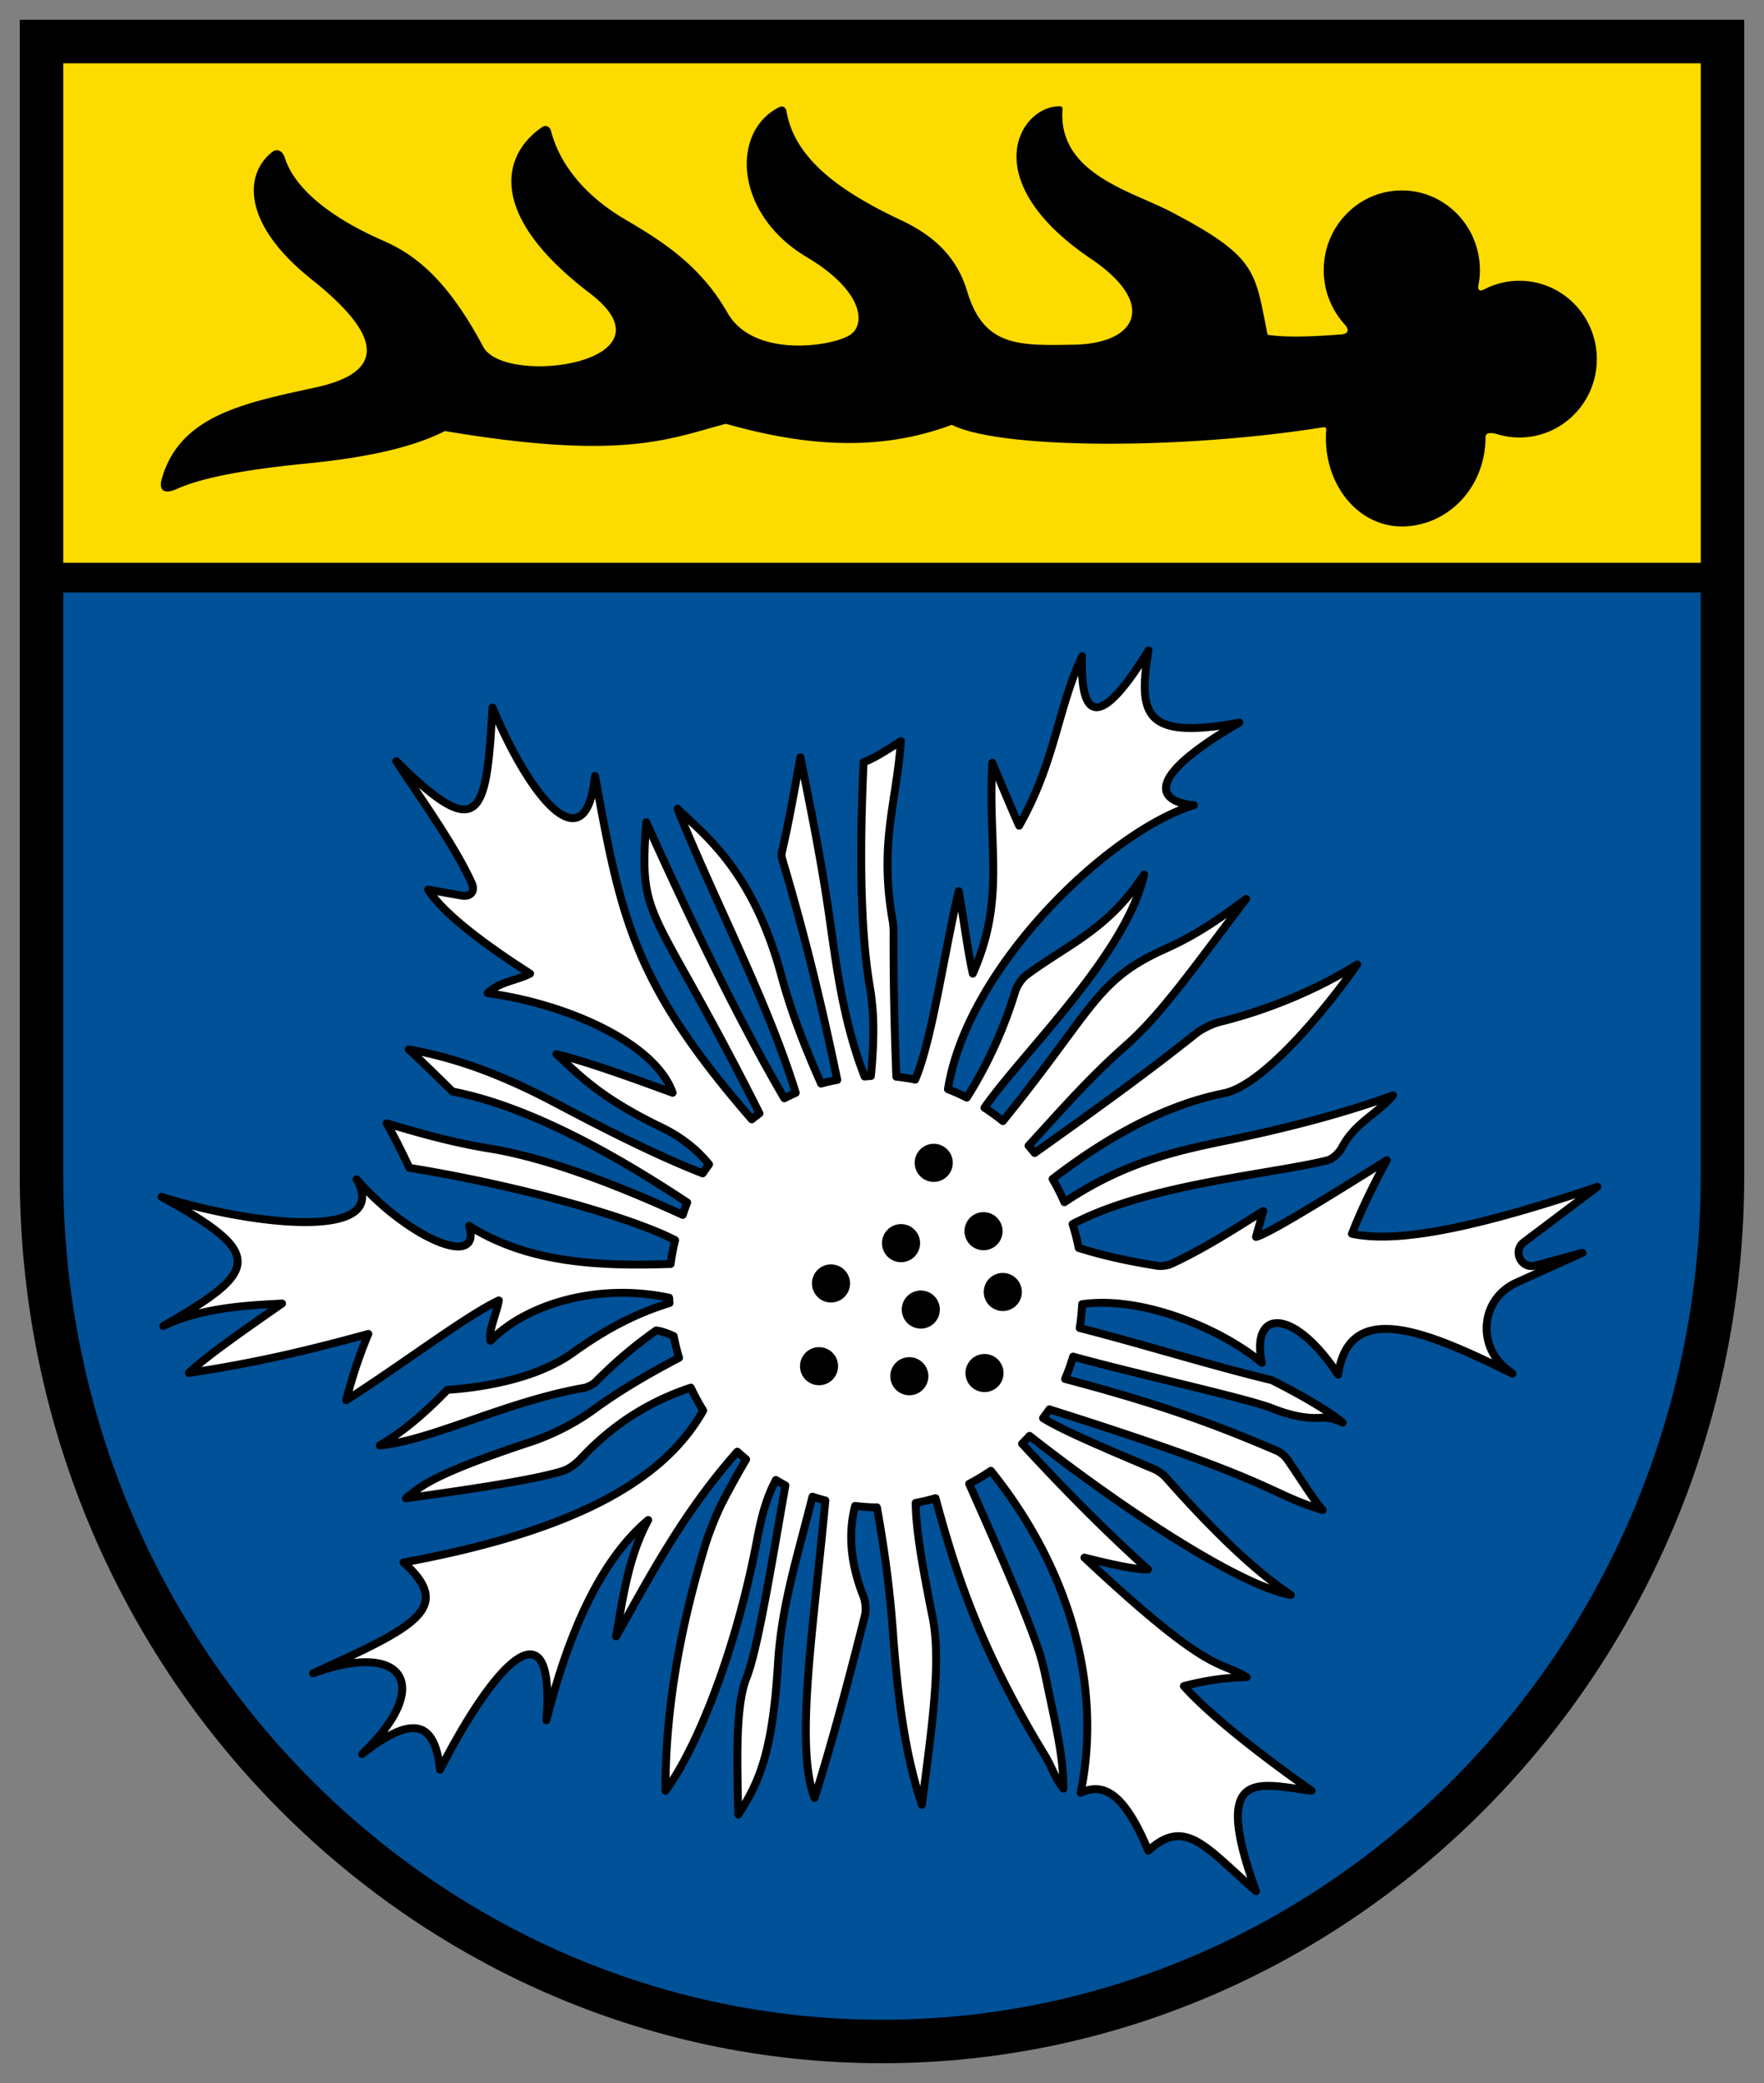 <svg xmlns="http://www.w3.org/2000/svg" width="446.233" height="526.736"><rect width="100%" height="100%" fill="#808080" stroke="none"/><path d="M-927.018-514.626v-135.57h425.233v135.57z" style="opacity:1;fill:#fcdb00;fill-opacity:1;stroke:none;stroke-width:11;stroke-linecap:butt;stroke-linejoin:miter;stroke-miterlimit:4;stroke-dasharray:none" transform="translate(937.518 660.696)"/><path d="M-669.275-633.807c-10.024-.392-22.084 18.427 7.837 38.635 16.638 11.237 11.703 21.315-4.296 21.633-14.26.283-22.936.488-27.133-13.514-2.856-9.524-9.459-14.545-16.764-17.984-15.072-7.095-26.867-15.363-28.937-27.547-.16-.934-.952-1.449-1.801-1.03-12.357 6.107-11.415 27.042 6.904 37.919 14.49 8.603 15.09 17.254 10.819 19.79-5.03 2.988-24.368 5.648-30.813-5.646-6.913-12.114-16.626-18.2-25.93-23.66-9.37-5.5-16.33-13.195-18.742-22.355-.301-1.145-1.311-1.634-2.287-.965-9.926 6.806-14.357 21.847 12.123 42.004 23.047 17.543-21.532 23.716-26.976 13.53-8.623-16.13-16.44-22.958-25.233-26.802-15.493-6.772-22.901-14.393-24.99-21.068-.495-1.581-1.852-2.41-3.16-1.395-6.885 5.344-8.06 17.869 9.99 32.242 17.68 14.08 19.133 23.378.873 27.327-18.421 3.983-34.248 7.195-38.797 23.062-.917 3.2.836 3.917 3.852 2.557 5.243-2.364 14.742-4.64 32.763-6.412 14.362-1.413 26.455-3.852 35.01-8.207 45.325 7.633 56.944 1.86 71.068-1.832 19.05 5.373 38.1 7.388 57.15.254 12.055 6.143 57.9 6.378 94.05.608.414-.066.711.217.677.635-.05.608-.081 1.222-.087 1.842-.13 12.87 8.841 23.185 20.187 22.596 11.134-.578 20.188-10.117 20.188-22.596 0-1.068 1.262-1.23 3.033-.697 1.786.536 3.643.82 5.517.82 10.826.007 19.602-8.871 19.602-19.816 0-10.945-8.776-19.821-19.602-19.816a19.365 19.365 0 0 0-8.9 2.18c-1.137.59-1.67.195-1.432-1.063.236-1.241.361-2.504.362-3.772.004-11.148-8.844-20.187-19.754-20.187-10.911 0-19.767 9.038-19.756 20.187a20.379 20.379 0 0 0 5.301 13.7c1.236 1.355.951 2.383-.88 2.521-7.176.542-13.871.839-18.62.088-3.267-15.969-2.354-19.585-24.584-31.178-9.967-5.197-28.55-9.618-27.295-25.95.025-.328-.21-.625-.537-.638z" style="opacity:1;fill:#000;stroke:none;stroke-width:.2;stroke-linecap:round;stroke-linejoin:round" transform="translate(937.518 660.696)"/><path d="M-927.018-363.546v-151.08h425.233v151.08c0 121.636-96.343 219.085-212.616 219.085-116.273 0-212.617-97.45-212.617-219.085z" style="opacity:1;fill:#005198;fill-opacity:1;stroke:#000;stroke-width:7.5;stroke-linecap:butt;stroke-linejoin:miter;stroke-miterlimit:4;stroke-dasharray:none" transform="translate(937.518 660.696)"/><path d="M-646.986-496.229c-15.46 25.13-17.16 11.789-16.791 1.483-6.28 13.353-6.722 26.53-15.928 42.844-1.61-3.568-4.22-9.8-6.791-15.928-1.216 21.25 3.508 34.24-4.94 53.34-1.474-6.712-2.558-15.8-3.58-20.867-3.861 16.794-6.771 37.764-10.984 47.662a52.402 54.595 0 0 0-4.773-.73c-.475-12.093-.746-24.32-.698-36.76a17.724 17.724 0 0 0-.226-2.596c-3.478-19.9.936-29.527 2.066-45.51-3.446 2.23-6.893 4.46-9.43 5.326-.999 21.963-.9 42.148 1.573 56.75.962 5.685 1.297 12.055.279 22.613a52.402 54.595 0 0 0-1.6.12c-5.423-13.99-7.053-27.492-8.982-40.893-1.998-13.88-4.71-27.145-7.246-39.812-1.566 8.694-3.131 17.322-4.697 23.99-.105.445-.086 1.16.045 1.597 6.35 21.32 10.475 39.146 13.972 55.983a52.402 54.595 0 0 0-4.088.926c-4.747-10.582-7.97-19.563-10.035-27.23-7.272-27.01-19.877-35.925-26.28-42.257 8.691 21.929 22.694 48.391 29.891 71.834a52.402 54.595 0 0 0-2.888 1.375c-11.02-18.9-22.538-42.426-34.92-69.799-1.929 26.135 1.32 19.308 28.637 73.608a52.402 54.595 0 0 0-1.942 1.515c-30.053-34.571-33.12-51.108-39.66-86.851-2.272 22.325-16.08 6.32-25.93-17.287-1.516 26.918-2.94 34.863-24.322 13.582 5.87 8.998 14.71 21.203 19.065 30.803.956 2.108-.295 3.566-2.577 3.164l-8.463-1.495c3.825 5.841 13.101 13.096 25.805 21.239-3.183 1.696-7.93 2.088-10.742 4.937 20.276 2.738 42.422 12.687 46.797 25.19-10.668-3.906-21.294-7.781-29.387-9.756 6.01 5.47 10.698 10.66 25.559 18.027 5.333 2.422 9.685 5.7 13.052 9.842a52.402 54.595 0 0 0-1.625 2.26c-11.267-4.393-23.852-10.718-37.08-17.715-11.62-6.148-23.769-11.252-37.28-13.621 3.053 2.748 7.14 6.787 11.087 10.652 16.058 3.102 35.858 12.473 59.363 28.059a52.402 54.595 0 0 0-1.125 3.138c-22.066-10.115-37.904-15.024-48.896-16.793-9.067-1.458-17.708-3.885-26.018-6.373 1.476 2.53 3.357 6.174 5.764 11.264 28.43 4.607 56.447 12.688 67.223 18.283a52.402 54.595 0 0 0-1.145 6.032c-16.195.49-35.22.307-50.975-9.647 3.398 11.196-15.595 3.026-28.462-11.787 8.912 15.694-26.247 11.716-49.329 4.453 26.289 14.461 24.872 18.658.438 32.652 9.272-4.405 19.619-5.154 30.033-5.675-9.499 6.634-19.272 13.4-23.572 17.548 17.528-2.584 31.786-6.129 45.398-9.865-2.352 5.588-4.166 11.176-5.588 16.764 14.78-9.448 30.121-21.198 38.59-25.233-.468 3.103-2.687 7.653-2.095 10.215 8.796-9.077 26.836-14.787 45.19-10.898a52.402 54.595 0 0 0 .093 1.342c-9.848 3.047-17.366 7.503-24.504 12.613-9.655 6.911-24.165 8.849-31.692 9.342-5.818 6.056-11.527 10.792-17.113 14.054 13.212-1.271 31.7-11.036 51.633-14.543.992-.174 2.364-.888 3.072-1.605 4.436-4.49 9.41-8.828 15.229-12.924 1.313.143 2.848.729 4.437 1.424a52.402 54.595 0 0 0 1.354 5.496c-8.336 4.333-15.366 8.573-21.07 12.725-5.595 4.07-11.13 6.775-16.762 8.642-23.814 7.897-27.358 10.912-31.256 14.145 18.696-2.532 33.42-4.91 39.851-6.957 1.41-.45 3.294-1.883 4.301-2.97 8.554-9.237 18.14-14.807 27.908-18.038a52.402 54.595 0 0 0 3.141 5.78c-9.615 17.057-31.196 30.203-75.812 38.423 13.013 11.553 2.7 16.356-22.875 28.025 23.305-8.447 30.413 3.288 12.398 20.43 13.205-10.35 18.391-7.998 19.73 3.93 15.536-30.245 29.146-41.05 26.891-12.485 6.51-25.789 15.29-41.836 25.756-50.638-4.907 9.022-6.362 19.275-8.12 29.422 7.293-12.758 16.353-30.654 30.659-46.698a52.402 54.595 0 0 0 2.228 1.932 235.775 235.775 0 0 0-5.947 10.762c-1.52 2.94-3.498 7.92-4.455 11.09-7.298 24.179-10.009 43.938-10 61.941 7.575-10.113 17.732-34.666 23.223-63.734.976-5.166 2.255-10.312 4.705-14.832a52.402 54.595 0 0 0 2.402 1.367c-3.5 19.902-6.94 41.327-9.812 48.562-2.751 6.932-2.454 19.614-2.096 34.66 5.473-8.338 8.707-16.26 10.04-38.24.875-14.448 4.82-26.637 8.714-42.12a52.402 54.595 0 0 0 3.266.948c-2.762 30.497-7.883 62.13-2.725 75.221 4.247-13.446 8.493-29.28 12.74-46.166.342-1.36.144-3.497-.375-4.8-3.123-7.85-4.01-15.494-2.11-22.885a52.402 54.595 0 0 0 5.247.39 52.402 54.595 0 0 0 .262-.02c1.962 10.748 3.337 21.368 4.054 31.487 1.68 23.725 4.604 35.538 7.334 43.74 2.254-17.949 5.05-35.74 2.707-47.406-2.722-13.557-4.221-22.371-4.28-28.95a52.402 54.595 0 0 0 5.019-1.19c5.04 18.666 11.237 38.17 27.73 65.15.857 1.402 1.937 3.821 2.676 5.287a16.25 16.25 0 0 0 1.943 3.006c.01-8.13-1.753-15.023-4.558-28.553-.377-1.818-1.124-4.73-1.725-6.486-3.552-10.378-9.476-23.813-17.555-42.043a52.402 54.595 0 0 0 5.485-3.282c18.363 22.757 28.638 52.197 22.718 81.413 6.025-2.799 11.176.464 17.114 14.667 9.32-8.573 14.483-.961 27.24 10.215-11.722-32.107 1.254-26.87 14.055-25.406-12.21-8.556-25.51-18.86-32.303-26.455 4.884-1.273 10.078-2.158 15.89-2.27-7.183-4.388-8.808-.027-41.035-30.209 6.91 1.722 13.076 3.093 16.065 2.97-11.122-9.988-21.636-20.703-31.846-31.784a52.402 54.595 0 0 0 1.897-1.977c22.475 17.66 52.645 37.781 66.093 40.221-8.564-5.628-19.105-15.54-31.601-29.687-.679-.769-1.99-1.717-2.934-2.116-12.39-5.237-23.546-9.974-28.15-12.912a52.402 54.595 0 0 0 1.59-2.213c59.11 18.666 54.43 20.953 69.129 25.452-2.54-2.868-5.993-8.627-9.053-12.957-.536-.76-1.68-1.66-2.535-2.024-13.534-5.763-27.183-11.21-53.555-18.156a52.402 54.595 0 0 0 2.023-5.649c16.505 4.555 44.09 10.574 50.46 13.116 4.45 1.775 8.613 2.593 11.96 2.357 1.814-.128 3.717.186 5.764 1.223-3.25-2.761-10.218-6.868-17.898-10.739-15.35-3.686-33.726-9.416-48.614-13.19a52.402 54.595 0 0 0 .617-6.03c15.902-2.239 36.187 6.914 45.463 14.855-2.84-13.68 7.986-14.085 19.295 2.969 2.824-19.529 23.004-10.64 44.092-.262l-1.586-1.252c-7.24-5.714-6.655-17.57 2.666-21.783l16.643-7.523-11.916 3.24c-3.567.97-5.852-3.696-2.9-5.92l18.57-13.996c-35.795 12.11-52.457 13.894-62.077 11.875 2.424-6.199 5.466-12.399 8.819-18.598-16.373 10.265-30.316 18.8-33.088 19.383l1.832-6.549c-7.636 4.799-15.248 9.664-23.248 13.37-.946.437-2.555.646-3.584.48-6.444-1.042-12.988-2.347-19.85-4.504a52.402 54.595 0 0 0-1.552-6.04c19.386-10.148 49.678-12.48 64.355-16.09 1.522-.375 3.12-1.969 3.844-3.356 3.197-6.131 9.093-8.572 12.863-13.108-10.302 3.783-24.178 7.732-41.732 11.352-12.969 2.674-26.1 5.455-41.4 15.674a52.402 54.595 0 0 0-2.987-5.877c14.552-11.197 29.1-18.82 43.338-21.672 10.856-2.175 28.096-24.408 33.701-32.565-10.876 6.805-23.552 11.77-34.67 14.502-1.868.46-4.604 1.763-6.105 2.965-12.219 9.777-26.563 20.083-40.791 30.203a52.402 54.595 0 0 0-1.543-1.842c7.453-8.093 15.002-16.87 24.714-25.43 9.151-8.064 17.903-20.767 30.313-36.978-5.202 3.829-11.461 8.613-20.371 12.596-17.776 7.946-17.903 14.896-41.16 43.578a52.402 54.595 0 0 0-4.657-3.367c9.747-13.995 35.839-38.672 40.383-58.979-9.186 14.018-19.24 17.607-29.785 25.448-1.157.86-2.383 2.718-2.805 4.097-3.052 9.991-7.219 18.87-12.261 26.871a52.402 54.595 0 0 0-4.764-2.129c4.836-30.78 40.626-65.268 62.21-71.82-8.209-.707-14.23-5.96 11.481-20.867-23.956 4.341-25.641-1.747-22.964-18.273z" style="opacity:1;fill:#fff;stroke:#000;stroke-width:2;stroke-linecap:round;stroke-linejoin:round;stroke-miterlimit:4;stroke-dasharray:none" transform="translate(937.518 660.696)"/><path d="M-704.77-346.335a4.815 4.815 0 0 1-4.816 4.815 4.815 4.815 0 0 1-4.815-4.815 4.815 4.815 0 0 1 4.815-4.816 4.815 4.815 0 0 1 4.816 4.816zm-17.718 10.186a4.815 4.815 0 0 1-4.816 4.816 4.815 4.815 0 0 1-4.815-4.816 4.815 4.815 0 0 1 4.815-4.815 4.815 4.815 0 0 1 4.816 4.815zm22.718 6.606a4.815 4.815 0 0 1-4.815 4.815 4.815 4.815 0 0 1-4.815-4.815 4.815 4.815 0 0 1 4.815-4.816 4.815 4.815 0 0 1 4.815 4.816zm-25.743 14.322a4.815 4.815 0 0 1-4.816 4.816 4.815 4.815 0 0 1-4.815-4.816 4.815 4.815 0 0 1 4.815-4.815 4.815 4.815 0 0 1 4.816 4.815zm22.842 2.532a4.815 4.815 0 0 1-4.816 4.815 4.815 4.815 0 0 1-4.815-4.815 4.815 4.815 0 0 1 4.815-4.816 4.815 4.815 0 0 1 4.816 4.816zm19.014-.803a4.815 4.815 0 0 1-4.815 4.815 4.815 4.815 0 0 1-4.816-4.815 4.815 4.815 0 0 1 4.816-4.815 4.815 4.815 0 0 1 4.815 4.815zm4.63-20.496a4.815 4.815 0 0 1-4.815 4.815 4.815 4.815 0 0 1-4.816-4.815 4.815 4.815 0 0 1 4.816-4.815 4.815 4.815 0 0 1 4.815 4.815zm-4.877-15.372a4.815 4.815 0 0 1-4.815 4.815 4.815 4.815 0 0 1-4.816-4.815 4.815 4.815 0 0 1 4.816-4.816 4.815 4.815 0 0 1 4.815 4.816zm-12.594-17.286a4.815 4.815 0 0 1-4.815 4.815 4.815 4.815 0 0 1-4.816-4.815 4.815 4.815 0 0 1 4.816-4.815 4.815 4.815 0 0 1 4.815 4.815z" style="opacity:1;fill:#000;stroke-width:2;stroke-linecap:round;stroke-linejoin:round" transform="translate(937.518 660.696)"/><path d="M-927.018-363.546v-286.65h425.233v286.65c0 121.636-96.343 219.085-212.616 219.085-116.273 0-212.617-97.45-212.617-219.085z" style="opacity:1;fill:none;stroke:#000;stroke-width:11;stroke-linecap:butt;stroke-linejoin:miter;stroke-miterlimit:4;stroke-dasharray:none" transform="translate(937.518 660.696)"/></svg>